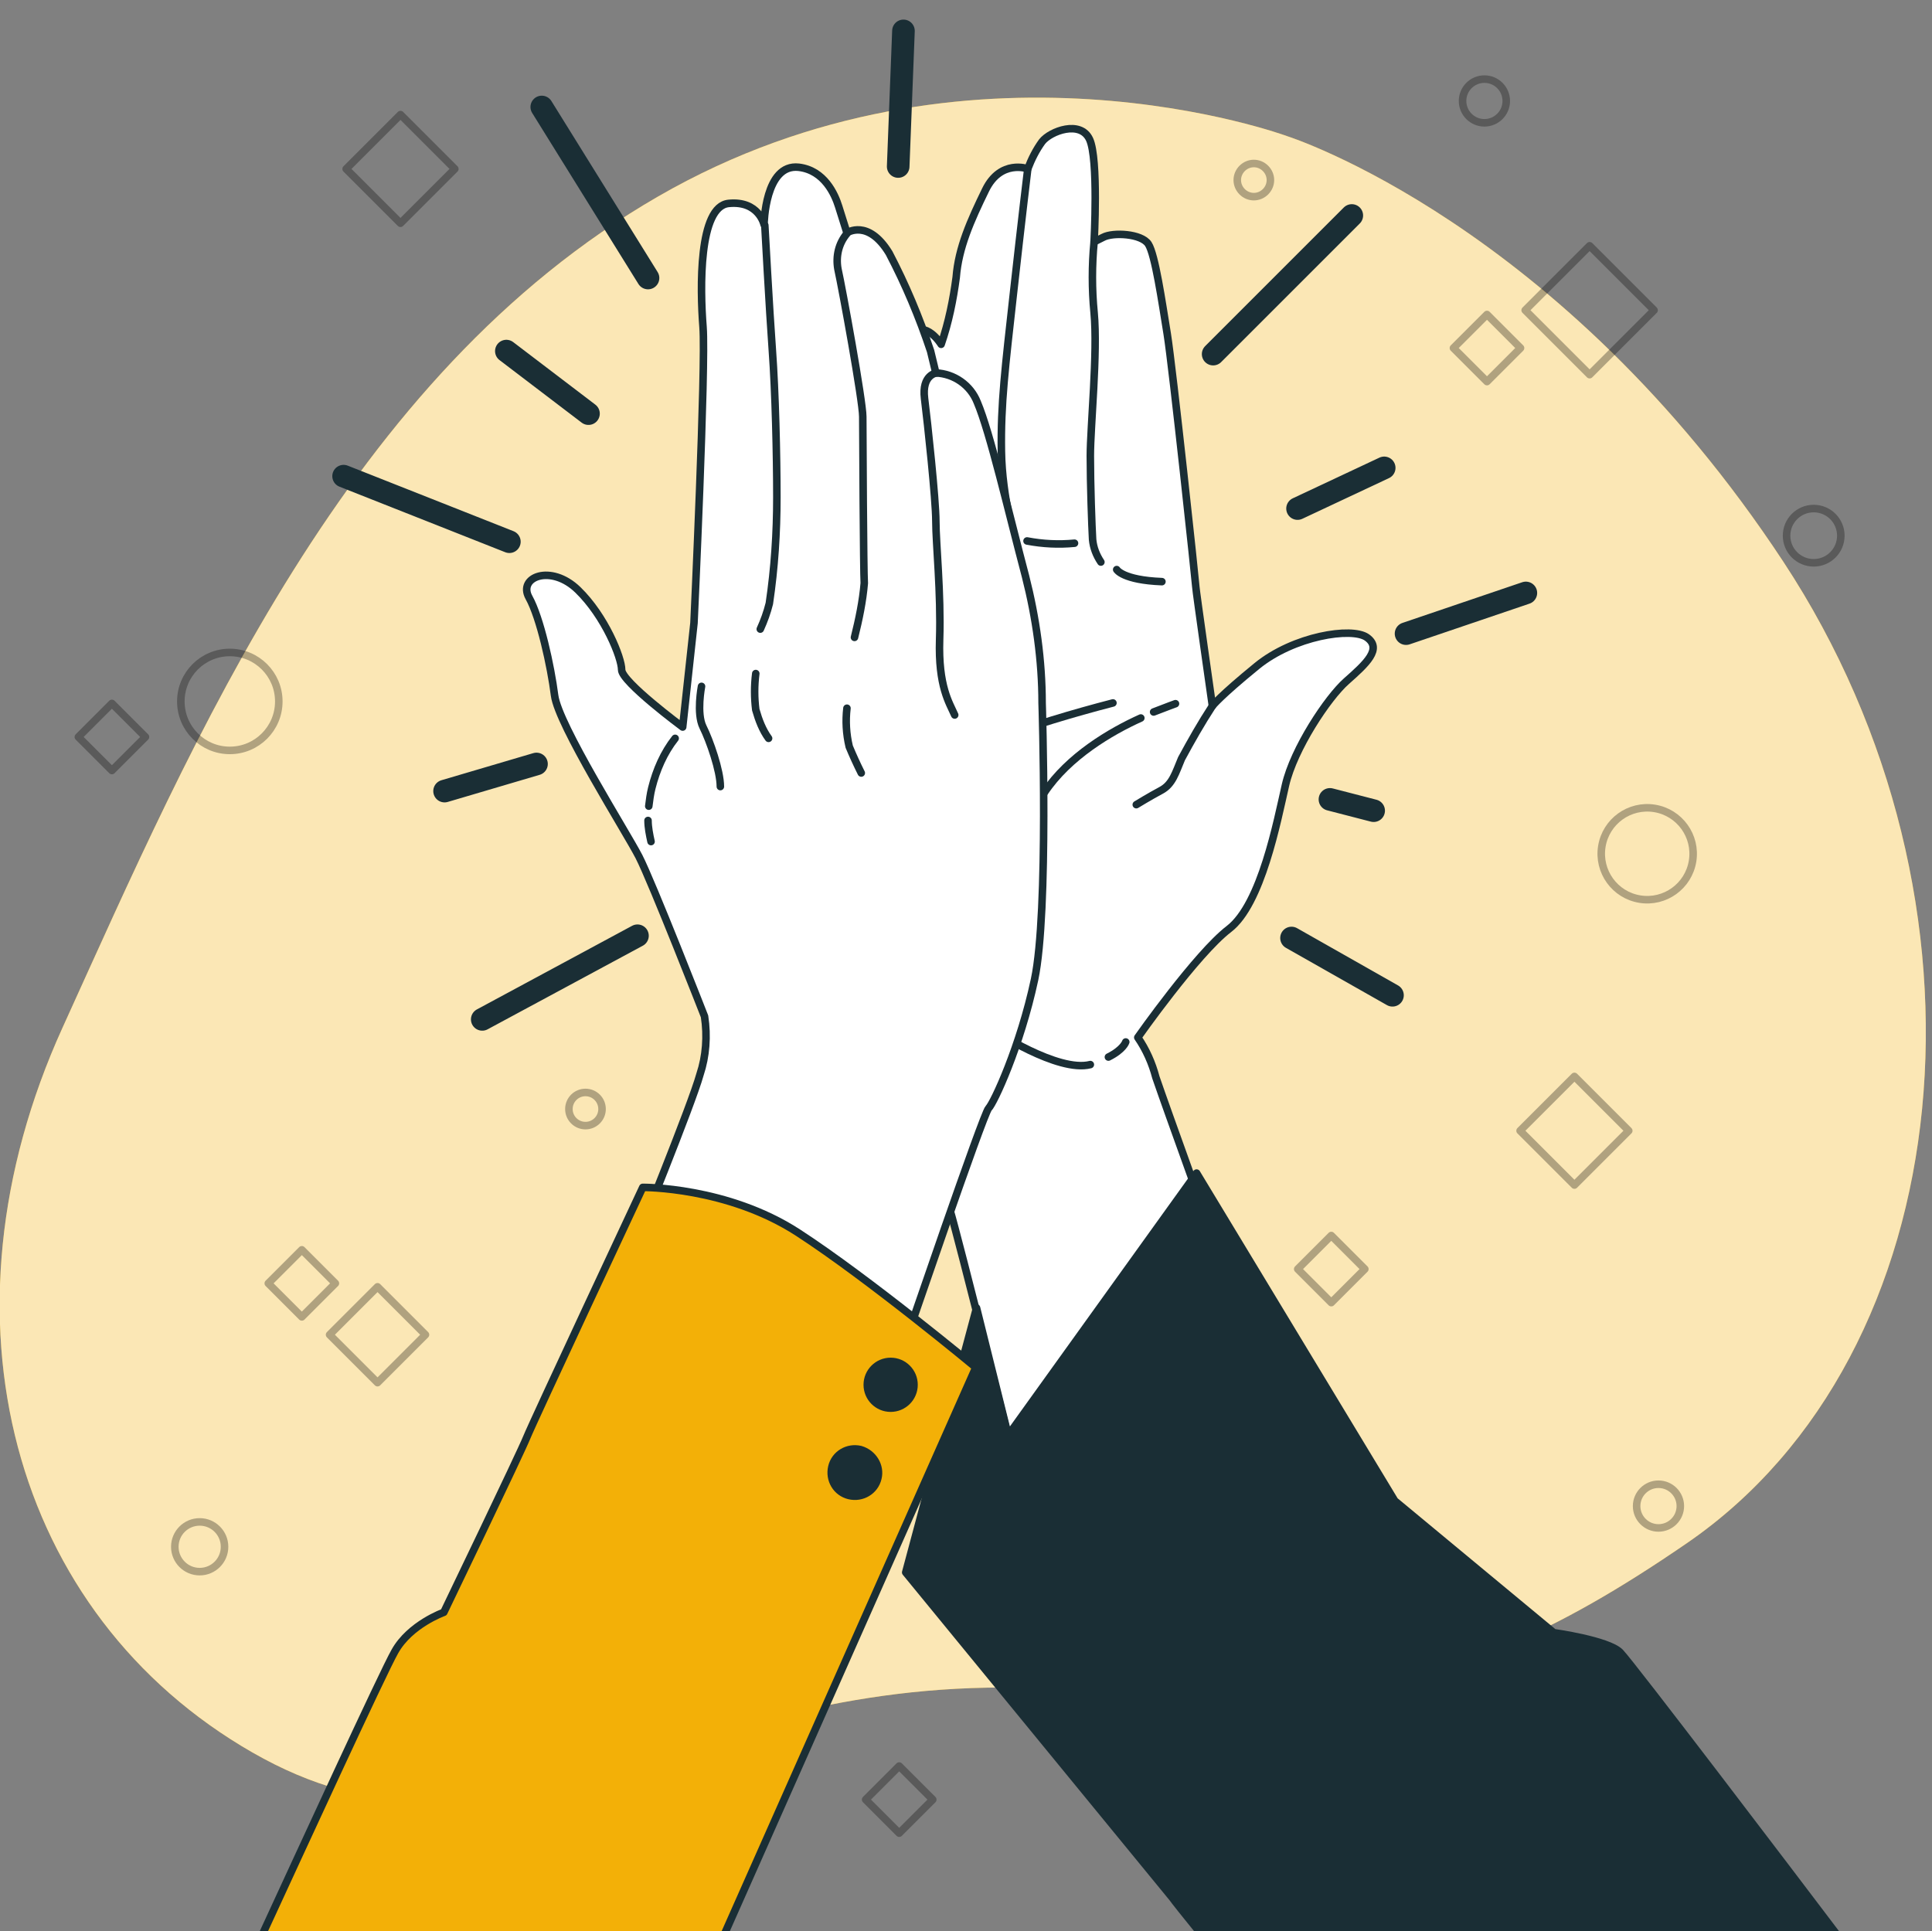 <svg xmlns="http://www.w3.org/2000/svg" xmlns:xlink="http://www.w3.org/1999/xlink" id="&#x421;&#x43B;&#x43E;&#x439;_1" x="0px" y="0px" viewBox="0 0 256.4 256.3" style="enable-background:new 0 0 256.4 256.3;" xml:space="preserve"><rect x="0" y="0" width="256.4" height="256.3" fill="#808080" stroke="none"/><style type="text/css">	.st0{fill:#F3B007;}	.st1{opacity:0.7;fill:#FFFFFF;enable-background:new    ;}	.st2{opacity:0.3;}	.st3{fill:none;stroke:#000000;stroke-linecap:round;stroke-linejoin:round;}	.st4{fill:none;stroke:#1A2E35;stroke-width:3;stroke-linecap:round;stroke-linejoin:round;}	.st5{fill:#FFFFFF;stroke:#1A2E35;stroke-linecap:round;stroke-linejoin:round;}	.st6{fill:none;stroke:#1A2E35;stroke-linecap:round;stroke-linejoin:round;}	.st7{fill:#1A2E35;stroke:#1A2E35;stroke-linecap:round;stroke-linejoin:round;}	.st8{fill:#F3B007;stroke:#1A2E35;stroke-linecap:round;stroke-linejoin:round;}</style><g>	<path class="st0" d="M170.9,18.1c0,0-42.4-15.8-83.6,8s-61.5,71.8-79,110.3s-6.7,77.9,25.2,96.2s53.1-7.8,97.5-8.6   s56.4,5.9,92.9-19.2s42.4-85.2,12.8-130.2S170.9,18.1,170.9,18.1z"></path>	<path class="st1" d="M170.9,18.1c0,0-42.4-15.8-83.6,8s-61.5,71.8-79,110.3s-6.7,77.9,25.2,96.2s53.1-7.8,97.5-8.6   s56.4,5.9,92.9-19.2s42.4-85.2,12.8-130.2S170.9,18.1,170.9,18.1z"></path>	<g class="st2">					<rect x="203.9" y="145" transform="matrix(0.707 -0.707 0.707 0.707 -44.939 191.723)" class="st3" width="10.2" height="10.2"></rect>					<rect x="48.1" y="17.3" transform="matrix(0.707 -0.707 0.707 0.707 -0.299 44.196)" class="st3" width="10.2" height="10.2"></rect>					<rect x="36.9" y="167.2" transform="matrix(0.707 -0.707 0.707 0.707 -108.696 78.214)" class="st3" width="6.3" height="6.3"></rect>					<rect x="11.7" y="94.7" transform="matrix(0.707 -0.707 0.707 0.707 -64.828 39.134)" class="st3" width="6.3" height="6.3"></rect>					<rect x="194.2" y="43" transform="matrix(0.707 -0.707 0.707 0.707 25.186 153.092)" class="st3" width="6.3" height="6.3"></rect>		<rect x="45.6" y="172.7" transform="matrix(0.707 -0.707 0.707 0.707 -110.599 87.296)" class="st3" width="9" height="9"></rect>					<rect x="173.6" y="165.3" transform="matrix(0.707 -0.707 0.707 0.707 -67.379 174.309)" class="st3" width="6.3" height="6.3"></rect>					<rect x="204.9" y="35.1" transform="matrix(0.707 -0.707 0.707 0.707 32.728 161.223)" class="st3" width="12.1" height="12.1"></rect>					<rect x="116.2" y="235.7" transform="matrix(0.707 -0.707 0.707 0.707 -133.912 154.37)" class="st3" width="6.3" height="6.3"></rect>		<circle class="st3" cx="30.5" cy="93.1" r="6.5"></circle>					<ellipse transform="matrix(0.16 -0.987 0.987 0.16 71.785 311.046)" class="st3" cx="218.7" cy="113.3" rx="6.1" ry="6.1"></ellipse>		<circle class="st3" cx="240.7" cy="71.1" r="3.6"></circle>		<path class="st3" d="M168.6,23.9c0-1.2-1-2.2-2.2-2.2s-2.2,1-2.2,2.2c0,1.2,1,2.2,2.2,2.2C167.6,26.1,168.6,25.1,168.6,23.9    L168.6,23.9z"></path>		<circle class="st3" cx="77.7" cy="147.2" r="2.2"></circle>		<circle class="st3" cx="26.5" cy="205.3" r="3.3"></circle>		<path class="st3" d="M223,199.9c0-1.6-1.3-2.9-2.9-2.9c-1.6,0-2.9,1.3-2.9,2.9c0,1.6,1.3,2.9,2.9,2.9c0,0,0,0,0,0    C221.7,202.8,223,201.5,223,199.9C223,199.9,223,199.9,223,199.9z"></path>		<path class="st3" d="M199.9,13.4c0-1.6-1.3-2.9-2.9-2.9s-2.9,1.3-2.9,2.9s1.3,2.9,2.9,2.9S199.9,15,199.9,13.4L199.9,13.4z"></path>	</g>	<line class="st4" x1="84.6" y1="124.2" x2="64" y2="135.3"></line>	<line class="st4" x1="45.6" y1="63.2" x2="67.6" y2="71.9"></line>	<line class="st4" x1="71.9" y1="14.2" x2="86" y2="36.9"></line>	<line class="st4" x1="119.9" y1="4.1" x2="119.2" y2="22.1"></line>	<line class="st4" x1="161" y1="47" x2="179.4" y2="28.6"></line>	<line class="st4" x1="186.6" y1="84.1" x2="202.5" y2="78.7"></line>	<line class="st4" x1="171.4" y1="124.5" x2="184.8" y2="132.1"></line>	<line class="st4" x1="67.2" y1="46.6" x2="78.1" y2="54.9"></line>	<line class="st4" x1="183.7" y1="62.1" x2="172.2" y2="67.5"></line>	<line class="st4" x1="71.2" y1="101.4" x2="59" y2="105"></line>	<line class="st4" x1="176.5" y1="106.1" x2="182.3" y2="107.6"></line>	<path class="st5" d="M181.4,84.6c-2-1.4-9.7-0.2-14.6,3.8s-5.9,5.3-5.9,5.3s-2.2-15.4-2.2-15.8s-3.1-29.3-3.8-33.6   s-1.6-10.5-2.5-11.9c-0.9-1.4-4.7-1.6-6-0.9l-1.2,0.6c0,0,0.6-11-0.6-13.6s-5.2-1.1-6.3,0.3c-0.8,1.1-1.4,2.3-1.9,3.6   c0,0-3.6-1.3-5.6,2.8s-3.6,7.7-3.9,11.6c-0.4,3-1,6-2,8.9c0,0-2-3.3-4.2-1.4s-4.7,9.2-5.3,14.6S114,78.4,114,78.4   s-1.2,6.4-1.9,11.6s-0.2,26.7,2.2,35.6c1.3,5.1,3.1,9.9,5.5,14.6c0,0,5.5,18,6.3,20.5s9.4,36.7,9.4,36.7l25.7-32.6   c0,0-6.4-17.7-7.8-21.8c-0.5-1.9-1.3-3.7-2.4-5.3c0,0,7.8-11.1,12.1-14.4s6.4-14.3,7.5-19.1s5.6-11.6,8.1-13.8   C181.3,88.1,183.5,86.1,181.4,84.6z M123.4,77.1c-0.5,0-0.3-6.1-0.3-13.5s1.2-10.7,1.2-10.7c-0.6,3.3,0.6,19.6,0.6,20.7   S123.9,77.1,123.4,77.1L123.4,77.1z"></path>	<path class="st6" d="M147.1,140.3c2-1,2.3-2,2.3-2"></path>	<path class="st6" d="M131.8,136.7c0,0,8.6,5.7,12.9,4.6"></path>	<path class="st6" d="M160.9,93.7c-1.5,2.3-2.8,4.6-4.1,7c-0.8,1.9-1.2,3.4-2.7,4.2s-3.3,1.9-3.3,1.9"></path>	<path class="st6" d="M151.4,95.3c-4,1.8-9.6,5.1-12.8,9.9"></path>	<path class="st6" d="M156,93.4c0,0-1.1,0.4-2.9,1.1"></path>	<path class="st6" d="M136.9,107.2c-1.6,3-3,6.1-4.1,9.2"></path>	<path class="st6" d="M136.4,22.4c0,0-0.8,6.6-1.9,16.5s-1.7,14.7-1.6,21s1.9,11.8,1.7,12.6"></path>	<path class="st6" d="M145.2,32.1c-0.3,3.1-0.3,6.3,0,9.4c0.5,5.3-0.5,15.2-0.5,19c0,3.8,0.2,9.4,0.3,11.1c0.1,1.1,0.5,2.1,1.1,3"></path>	<path class="st6" d="M148.2,75.6c0,0,0.8,1.4,6,1.6"></path>	<path class="st6" d="M136.3,71.8c2.1,0.4,4.2,0.5,6.3,0.3"></path>	<path class="st6" d="M122.6,78.4c0,0,0,1.6-4.6,3"></path>	<path class="st6" d="M131.6,74.1c1.4-0.5,2.4-1.7,2.8-3.1"></path>	<path class="st6" d="M131.8,98.2c5.2-1.9,10.5-3.5,15.9-4.9"></path>	<path class="st7" d="M159.5,256.8h84.3c-5.9-7.8-27.4-36.1-28.8-37.5c-1.6-1.6-8.8-2.6-8.8-2.6l-21.1-17.5l-26.3-43.5l-25,34.8   l-4.2-16.9l-9.4,35.1c0,0,34.1,41.6,35.4,43.2C155.8,252.2,157.3,254.1,159.5,256.8z"></path>	<path class="st5" d="M93.5,134.9c0,0-7-17.9-8.7-21.2S74.1,96.2,73.6,92.3s-1.9-10.3-3.4-13s2.9-4.5,6.5-1s5.8,9,5.8,10.6   s8.1,7.6,8.1,7.6l1.5-13.8c0,0,1.6-34.2,1.2-39.3s-0.6-16,3.4-16.4s4.7,2.8,4.7,2.8s0.1-8.1,4.6-7.6c3.4,0.4,4.8,3.6,5.3,5.2   s1.1,3.5,1.1,3.5s2.8-1.9,5.6,2.7c2.2,4.2,4,8.5,5.5,13c0.5,2.1,0.7,2.9,0.7,2.9c2.4,0.1,4.6,1.6,5.5,3.9c1.7,4,4.1,14.4,6.4,23.1   c1.4,5.5,2.2,11.2,2.2,16.8c0,0,0.9,27.8-1,36.7s-5.4,16.4-6.1,17.1s-11.1,31.2-11.1,31.2l-35.8-13.3c0,0,7.5-18.4,8.6-22.4   C93.7,140.2,93.9,137.5,93.5,134.9z"></path>	<path class="st6" d="M86,108.9c0,0.9,0.2,1.9,0.4,2.8"></path>	<path class="st6" d="M89.6,98c-1.5,1.9-2.5,4.2-3.1,6.6c-0.2,0.8-0.3,1.6-0.4,2.4"></path>	<path class="st6" d="M101.5,29.9c0,0,0.6,11.1,1,16.6s0.6,13.9,0.6,19.5c0,4.7-0.3,9.4-1,14.1c-0.3,1.2-0.7,2.3-1.2,3.4"></path>	<path class="st6" d="M112.4,31c-1.1,1.3-1.5,3-1.2,4.7c0.6,2.7,3.3,17.5,3.3,19.6s0.1,20.8,0.2,22.1c-0.2,2.4-0.7,4.8-1.3,7.2"></path>	<path class="st6" d="M124.3,49.5c0,0-2,0.2-1.6,3.4s1.5,13.4,1.5,16.3s0.7,9.5,0.5,15.7s1.3,8.4,2,10"></path>	<path class="st6" d="M93.1,91.1c0,0-0.7,3.6,0.2,5.4s2.3,5.8,2.3,7.9"></path>	<path class="st6" d="M100.3,89.4c-0.2,1.6-0.2,3.2,0,4.8c0.4,1.4,0.9,2.7,1.7,3.8"></path>	<path class="st6" d="M112.4,94c-0.2,1.7-0.1,3.4,0.3,5.1c0.5,1.2,1,2.3,1.6,3.5"></path>	<path class="st8" d="M96.1,256.8l33.4-75.3c0,0-14.2-11.8-23.6-17.9s-20.6-6-20.6-6s-14.6,31.2-15.4,33.2s-11,23.2-11,23.2   s-4.5,1.6-6.5,5.2c-1.6,2.8-12.8,27.2-17.6,37.6L96.1,256.8z"></path>	<circle class="st7" cx="118.2" cy="183.8" r="3.1"></circle>	<path class="st7" d="M116.5,196.2c-0.4,1.7-2.1,2.7-3.8,2.3s-2.7-2.1-2.3-3.8c0.4-1.7,2.1-2.7,3.8-2.3c0,0,0,0,0,0   C115.9,192.9,116.9,194.6,116.5,196.2z"></path></g></svg>